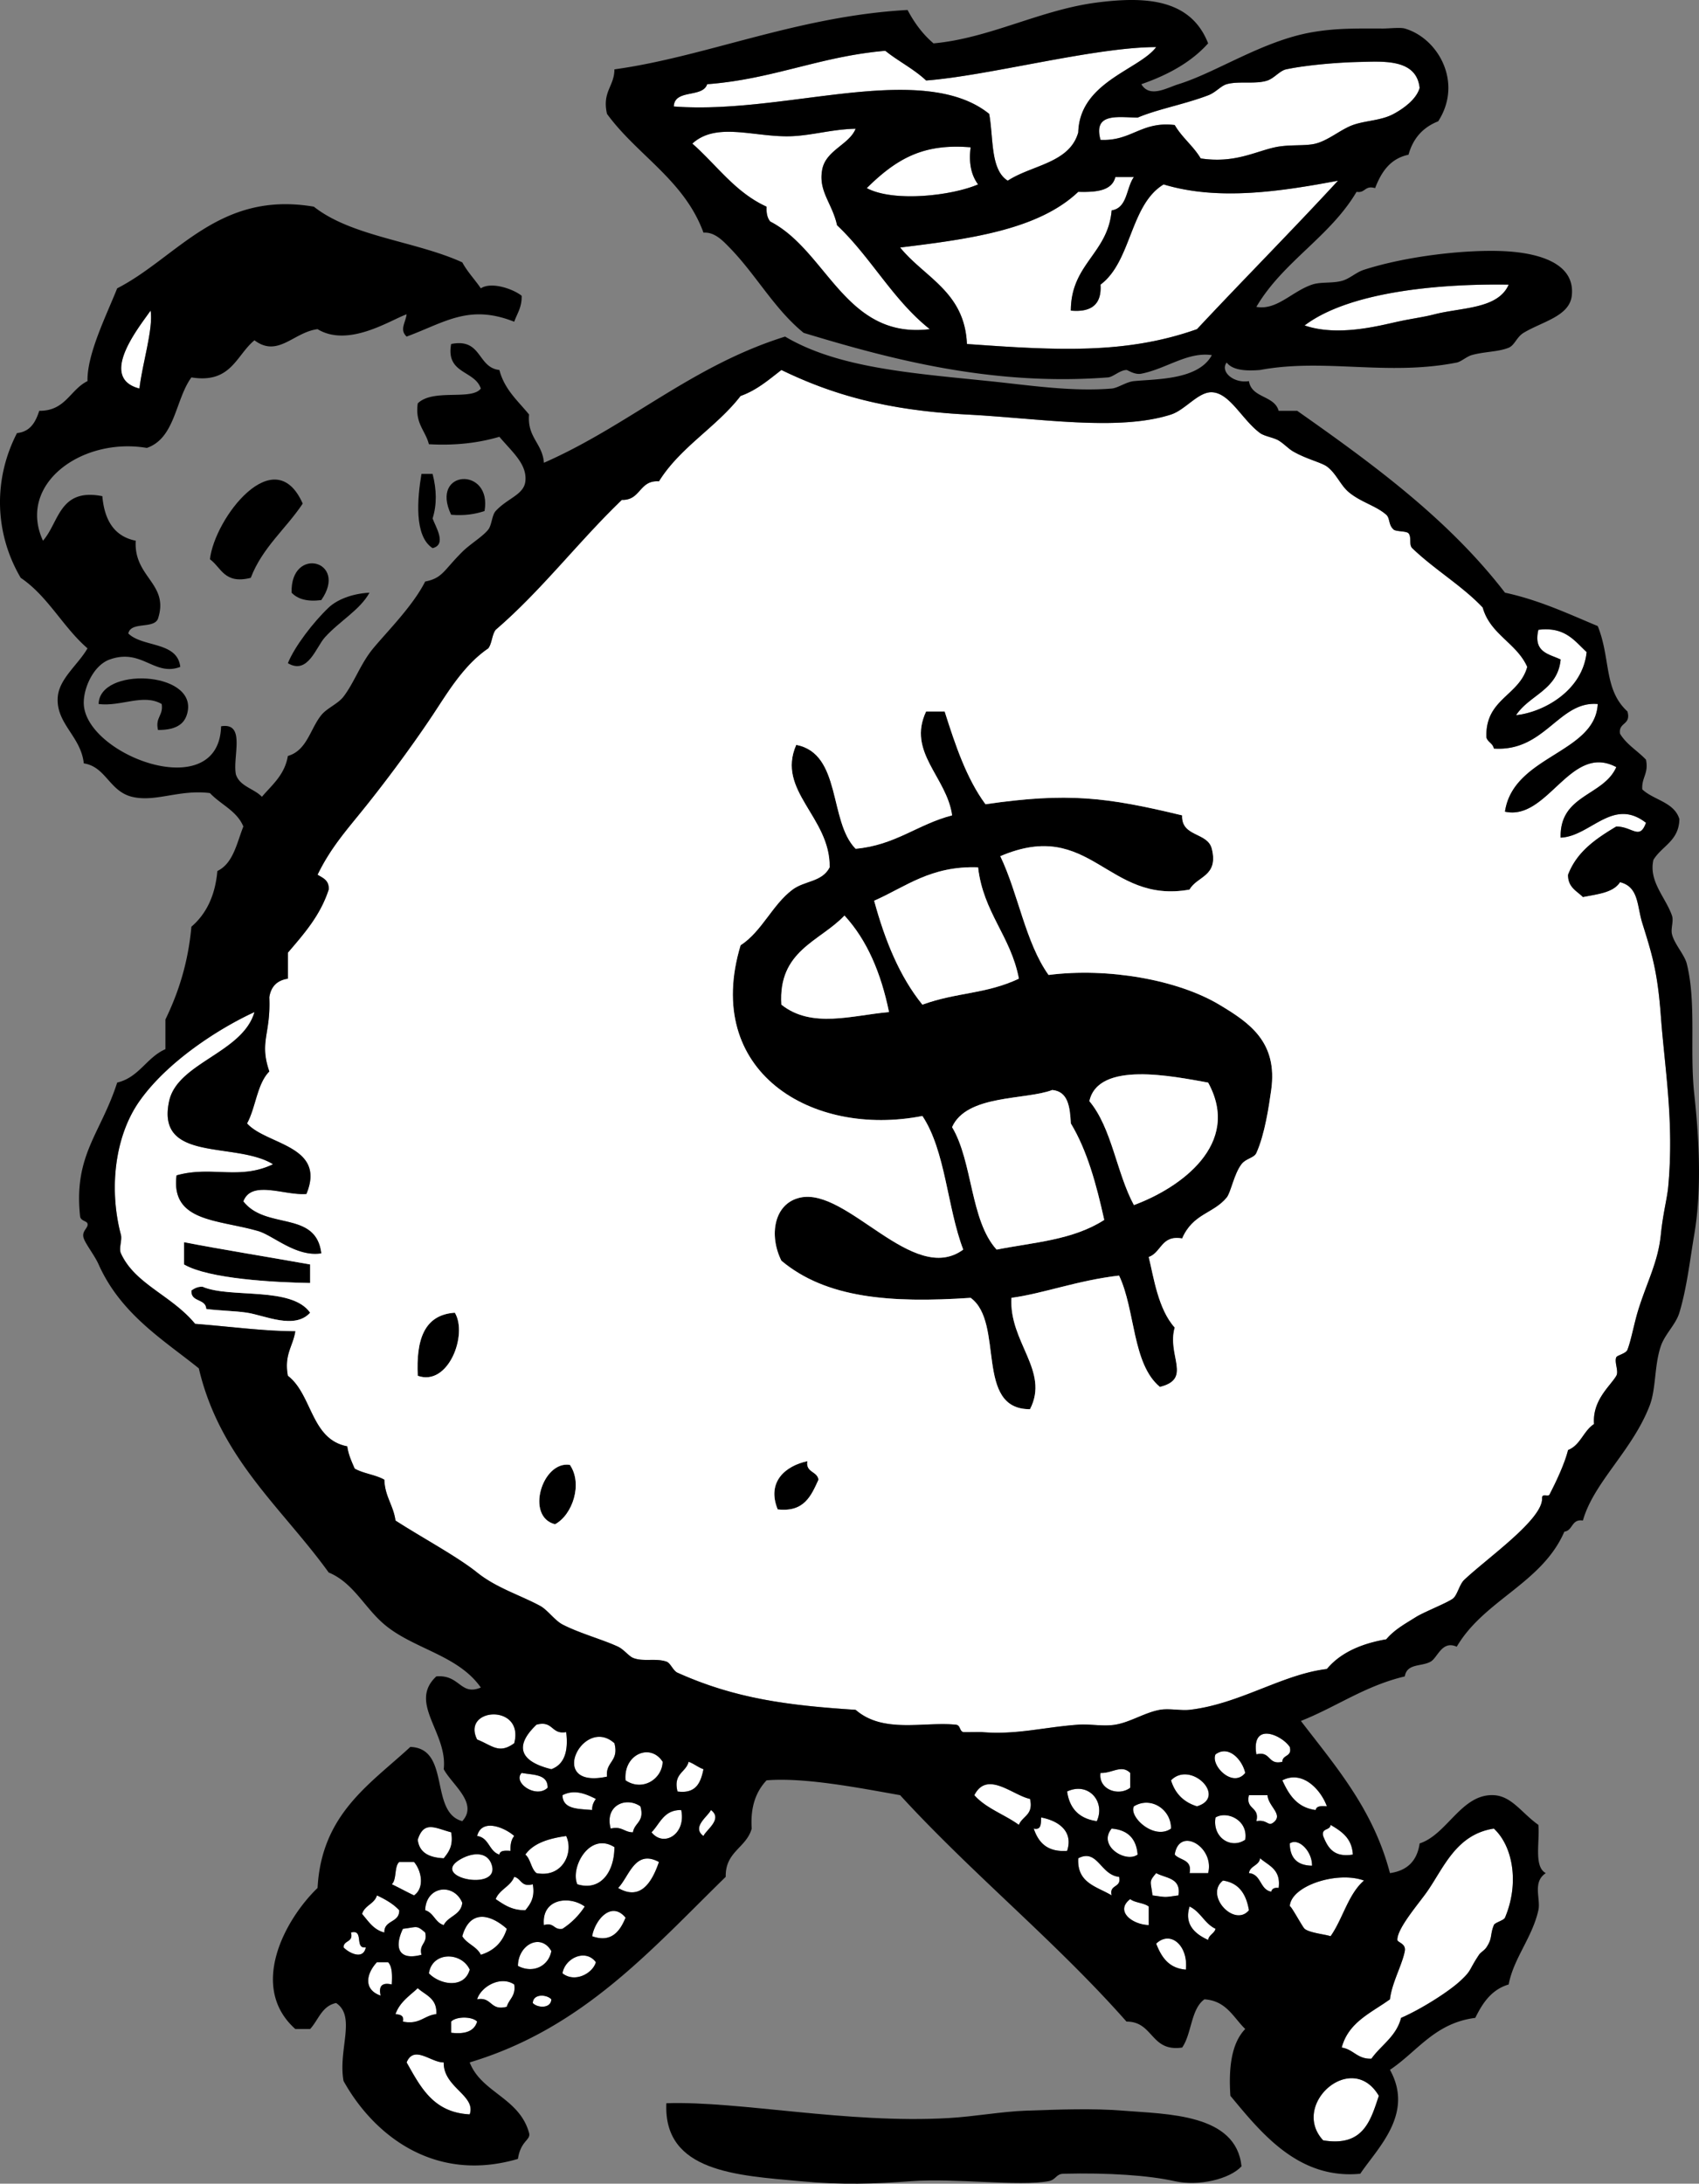 <svg xmlns="http://www.w3.org/2000/svg" overflow="visible" viewBox="0 0 457.867 588.365"><rect x="0" y="0" width="457.867" height="588.365" fill="#808080" stroke="none"/><g clip-rule="evenodd" fill-rule="evenodd"><path fill="#FFF" d="M382.58 23.688c-.868 3.069-4.324 5.555-7 7-3.426 1.851-7.495 1.744-11 3-3.211 1.151-6.479 4.082-10 5-2.839.74-7.125.154-11 1-5.51 1.203-10.901 4.37-20 3-1.977-3.356-5.048-5.619-7-9-9.07-1.07-11.603 4.397-20 4-2.019-7.352 4.572-6.095 10-6 5.484-2.322 12.396-3.501 19-6 2.1-.794 3.381-2.535 5-3 3.246-.933 7.826.094 11-1 1.844-.635 3.306-2.629 5-3 4.696-1.027 13.263-1.866 20-2 6.12-.122 15.16-.906 16 7zM230.58 34.688c-1.677 4.269-8.017 5.75-9 11-1.104 5.894 2.704 9.034 4 15 9.1 8.567 15.113 20.22 25 28-22.796 2.794-27.608-21.056-43-29-.777-.89-1.075-2.258-1-4-8.474-3.859-13.437-11.23-20-17 6.634-6.056 17.091-1.517 27-2 5.63-.274 10.78-1.875 17-2z"/><path fill="#FFF" d="M261.58 39.688c-.591 4.591.311 7.689 2 10-6.843 2.98-22.596 4.912-30 1 8.49-8.407 15.72-12.004 28-11zM305.58 47.688c-2.104 2.896-1.68 8.32-6 9-.994 11.673-10.97 14.363-11 27 5.51.51 8.357-1.643 8-7 8.402-6.264 7.883-21.451 17-27 14.876 4.526 32.017 1.816 47-1-12.476 13.525-25.433 26.567-38 40-19.181 6.801-37.835 5.728-62 4-.597-14.07-11.438-17.895-18-26 18.724-2.276 37.229-4.771 48-15 4.802.135 9.098-.235 10-4h5zM406.58 76.688c-2.885 6.628-12.751 6.125-20 8-3.116.806-6.222 1.164-10 2-5.207 1.152-16.167 4.042-25 1 12.16-9.198 36.68-11.282 55-11z"/><path d="M113.58 127.69h3c1.102 4.238 1.182 8.307 0 12 .756 2.177 3.932 7.038 0 8-5.02-3.22-4.11-13.41-3-20zM81.581 135.69c-4.529 6.804-10.863 11.804-14 20-7.134 1.8-7.909-2.757-11-5 1.217-11 17.398-32.17 25-15zM130.58 137.69c-2.492.841-5.357 1.309-9 1-5.85-12.24 11.11-13.05 9-1zM86.581 161.69c-3.817.484-6.383-.284-8-2-.351-12.71 15.434-8.67 8 2zM99.581 159.69c-2.582 4.674-7.998 7.593-12 12-2.433 2.679-4.599 10.215-10 7 1.817-4.546 6.996-11.213 11-15 2.086-1.97 6.017-3.74 11-4z"/><path fill="#FFF" d="M414.58 169.69c7.215-.881 9.704 2.962 13 6-1.019 10.397-11.643 16.245-19 17 3.548-5.452 11.246-6.754 12-15-3.16-1.5-7.44-1.89-6-8z"/><path d="M42.581 196.69c-.802-3.469 1.489-3.844 1-7-4.97-2.886-10.939.757-17 0 .16-10.01 26.119-8.944 24 2-.595 3.07-2.645 5.01-8 5zM254.58 191.69c2.888 9.112 5.905 18.095 11 25 22.128-3.212 32.576-1.929 53 3-.232 5.899 6.881 4.453 8 9 1.85 7.517-3.982 7.351-6 11-22.242 4.027-26.601-19.445-51-9 4.856 10.143 6.76 23.24 13 32 15.997-2.038 34.773 1.283 46 8 8.051 4.816 15.826 10.01 14 23-.596 4.237-1.705 11.951-4 17-.607 1.336-2.84 1.454-4 3-2.067 2.754-2.843 7.608-4 9-3.662 4.406-9.054 4.237-12 11-5.655-.989-5.549 3.784-9 5 1.322 5.423 2.53 14.061 7 19-2.168 7.587 4.822 13.831-4 16-7.483-6.184-6.592-20.742-11-30-11.185 1.289-20.331 4.819-29 6-.699 11.957 10.339 19.682 5 30-15.027.1-6.81-23.347-16-30-21.748 1.457-38.962.066-51-10-3.415-6.843-2.022-15.4 5-17 12.745-2.903 30.492 23.897 44 14-4.329-11.338-4.752-26.582-11-36-29.821 5.843-59.263-11.944-49-46 5.776-3.756 8.562-10.951 14-15 3.319-2.472 7.916-1.992 10-6 .21-13.578-14.452-20.564-9-33 12.283 2.383 8.72 20.613 16 28 10.712-.955 16.723-6.61 26-9-1.428-10.351-12.2-17.016-7-28h5zm-19 51c2.922 10.745 6.88 20.453 13 28 9.265-3.381 17.006-2.779 26-7-2.176-11.491-9.584-17.749-11-30-12.77-.44-19.44 5.23-28 9zm-8 4c-6.653 7.014-17.92 9.414-17 24 8.176 6.52 19.112 2.86 29 2-2.15-10.51-5.92-19.41-12-26zm66 50c6.078 7.255 7.316 19.351 12 28 12.412-4.569 29.124-16.369 20-33-9.47-1.69-29.59-5.91-32 5zm-37 7c5.609 9.391 4.86 25.14 12 33 10.073-1.985 20.475-2.53 29-8-2.111-9.556-4.606-18.727-9-26-.236-4.43-.722-8.611-5-9-7.18 2.75-23.07 1.16-27 10z"/><path fill="#FFF" d="M263.58 233.69c1.416 12.251 8.824 18.509 11 30-8.994 4.221-16.735 3.619-26 7-6.12-7.547-10.078-17.255-13-28 8.56-3.77 15.23-9.44 28-9zM239.58 272.69c-9.888.86-20.824 4.52-29-2-.92-14.586 10.347-16.986 17-24 6.08 6.59 9.85 15.49 12 26zM325.58 291.69c9.124 16.631-7.588 28.431-20 33-4.684-8.649-5.922-20.745-12-28 2.41-10.91 22.53-6.69 32-5zM283.58 293.69c4.278.389 4.764 4.57 5 9 4.394 7.273 6.889 16.444 9 26-8.525 5.47-18.927 6.015-29 8-7.14-7.86-6.391-23.609-12-33 3.93-8.84 19.82-7.25 27-10z"/><path d="M49.581 334.69c10.315 2 21.602 3.791 34 6v5c-9.686-.157-27.382-1.12-34-5v-6zM83.581 353.69c-4.176 4.639-12.241.728-17 0-3.244-.496-7.254-.514-11-1-.12-2.88-4.265-1.735-4-5 .804-.529 1.624-1.043 3-1 7.406 3.21 24.004-.18 29 7zM122.58 353.69c3.547 5.909-1.77 19.959-10 17-.45-9.45 1.56-16.44 10-17zM217.58 393.69c-.473 3.14 2.691 2.642 3 5-1.992 4.342-3.847 8.819-11 8-3-7.37 2-11.71 8-13zM153.58 394.69c3.514 5.079.737 13.466-4 16-8.08-2.02-3.44-17.18 4-16z"/><path fill="#FFF" d="M138.58 469.69c-4.155 3.043-5.987.555-10-1-4.32-8.63 12.81-9.74 10 1zM144.58 464.69c4.557-1.224 3.923 2.743 8 2 .664 5.33-.582 8.751-4 10-8.6-2.11-9.97-6.31-4-12zM347.58 470.69c.729 2.729-1.987 2.013-2 4-3.988.988-3.012-2.988-7-2-1.44-8.92 6.86-5.23 9-2z"/><path fill="#FFF" d="M165.58 469.69c1.292 4.958-2.42 4.913-2 9-16.53 3.55-6.44-16.6 2-9zM178.58 474.69c-.112 4.592-5.377 8.11-10 5-.64-7.05 6.74-10.14 10-5zM335.58 477.69c-3.362 4.215-9.42-2.042-8-5 3.62-2.64 7.26 1.61 8 5zM185.58 474.69c1.479.521 2.521 1.479 4 2-.738 3.595-1.983 6.684-7 6-1.21-4.88 2.26-5.08 3-8zM304.58 477.69v4c-3.121 2.392-8.632.489-8-4 3.09.16 5.65-2.36 8 0zM140.58 477.69c3.078.589 7.078.256 7 4-3.11 3-9.49-1.4-7-4zM322.58 486.69c-3.57-1.096-5.904-3.43-7-7 5.31-5.44 15.25 4.5 7 7zM357.58 486.69c-1.419-.086-2.832-.165-3 1-5.03-.636-7.226-4.107-9-8 5.53-2.86 10.44 2.64 12 7zM277.58 484.69c1.019 4.353-2.068 4.598-3 7-3.86-2.807-8.885-4.448-12-8 3.44-6.78 10.4.08 15 1zM295.58 490.69c-4.674-.66-7.34-3.326-8-8 5.78-2.69 10.4 2.77 8 8zM160.58 484.69c-.529.804-1.043 1.623-1 3-3.657-.343-7.896-.104-8-4 3.25-1.65 6.19-.39 9 1zM336.58 483.69h5c.211 2.913 3.923 4.959 2 7-1.907 1.877-1.81-.594-5 0 .99-3.99-2.99-3.01-2-7zM172.58 486.69c1.207 4.206-1.615 4.385-2 7-2.356.022-2.944-1.723-6-1-1.72-6.14 4.02-8.74 8-6zM315.58 492.69c-4.55 3.228-11.47-3.207-10-6 4.62-2.82 10.09.91 10 6zM183.58 487.69c1.374 6.431-4.668 10.159-8 6 2.32-2.35 3.28-6.06 8-6zM191.58 487.69c3.3 2.406-1.273 5.314-2 7-3.3-2.41 1.27-5.32 2-7zM335.58 495.69c-3.891 2.65-8.929-.657-8-6 3.11-1.87 8.86.73 8 6zM280.58 489.69c5.078.978 8.646 3.978 7 9-5.382.382-7.73-2.27-9-6 2.14.47 1.9-1.43 2-3zM121.58 493.69c.649 3.649-.674 5.326-2 7-3.812-.188-6.58-1.42-7-5 1.65-5.24 4.69-3.14 9-2zM138.58 494.69c-.777.89-1.075 2.258-1 4-1.419-.086-2.832-.165-3 1-2.824-.843-2.755-4.578-6-5 1.27-4.96 7.6-2.19 10 0zM358.58 491.69c2.933 1.734 5.764 3.569 6 8-5.187.854-6.765-1.902-8-5-.55-2.22 1.91-1.43 2-3zM299.58 492.69c4.317.349 6.651 2.683 7 7-3.17 2.37-10.85-2.35-7-7zM369.58 554.69c-3.815.148-4.815-2.518-8-3 1.809-6.858 7.973-9.36 13-13 .502-4.426 3.291-9.256 4-13 .385-2.029-1.979-2.317-2-3-.099-3.081 5.696-9.708 8-13 4.492-6.42 7.819-15.444 18-17 5.099 4.678 6.936 14.702 3 24-.319.755-2.722 1.299-3 2-1.101 2.773-.303 3.454-2 6-.547.82-1.559 1.337-2 2-2.876 4.319-1.884 4.103-5 7-3.168 2.945-10.534 7.623-16 10-1.3 5.03-5.36 7.3-8 11zM152.58 494.69c2.122 4.502-1.032 11.358-8 10-1.483-1.184-1.556-3.777-3-5 2.22-3.11 6.33-4.34 11-5zM325.58 504.69h-5c.757-3.757-2.617-3.383-4-5 1.18-7.71 10.83-2.05 9 5zM353.58 502.69c-3.95-.05-5.95-2.05-6-6 2.35-1.62 6.06 2.09 6 6zM165.58 497.69c-.04 6.985-3.954 11.904-10 10-1.98-4.45 3.28-14.26 10-10zM124.58 500.69c3.237-1.67 6.999-1.677 8 2 1.95 7.16-17.73 3.02-8-2zM301.58 505.69c.745 3.078-2.745 1.922-2 5-3.944-2.389-9.395-3.272-9-10 5.21-2.71 5.98 4.52 11 5zM177.58 501.69c-1.951 5.684-5.072 10.47-11 7 2.98-3.05 4.51-10.52 11-7zM339.58 500.69c2.33 2.004 5.674 2.992 5 8-1.163-.163-1.779.221-2 1-3.1-.566-2.63-4.704-6-5 .3-2.04 2.71-1.96 3-4zM107.58 501.69h4c2.017 2.369 2.899 6.959 0 9-2.043-.957-3.957-2.043-6-3 1.39-1.28.61-4.72 2-6zM311.58 504.69c2.59 1.41 6.767 1.233 6 6-3.988.549-3.012.549-7 0-.43-3.87-1.09-3.56 1-6zM138.58 505.69c1.907.426 1.81 2.857 5 2 .649 3.649-.674 5.326-2 7-3.705.039-5.797-1.536-8-3 1.04-2.63 3.97-3.37 5-6zM367.58 506.69c-4.281 3.719-5.691 10.309-9 15-1.408-.501-5.648-.889-7-2-.567-.466-3.97-6.835-4-6 .21-5.61 12.87-9.64 20-7zM329.58 506.69c4.365.635 6.273 3.727 7 8-3.91 4.72-12.04-4.02-7-8zM124.58 512.69c-.34 3.326-3.788 3.545-5 6-2.323-.677-2.677-3.323-5-4 .22-6.58 7.74-7.45 10-2zM101.58 510.69c2.263 1.07 4.397 2.27 6 4 .114 3.448-4.114 2.552-4 6-2.932-.734-4.3-3.033-6-5 .678-2.33 3.32-2.68 4-5zM157.58 513.69a20.308 20.308 0 01-6 6c-2.409.409-2.174-1.826-5-1-.7-7.15 6.87-8.02 11-5zM304.58 511.69c1.313 1.02 3.687.98 5 2v5c-4.56-.15-9.16-3.82-5-7zM320.58 513.69c2.951 1.382 4.049 4.618 7 6-.354 1.313-1.761 1.573-2 3-3.89-1.75-6.43-4.45-5-9zM168.58 516.69c-1.62 4.018-4.113 6.769-9 5 .73-4.33 5.17-9.66 9-5zM136.58 519.69c-1.096 3.57-3.429 5.904-7 7-1.077-2.257-3.753-2.913-5-5 2.05-7.2 7.48-6.03 12-2zM114.58 520.69c.725 3.059-1.725 2.941-1 6-6.159 1.646-7.413-1.922-5-7 3.87-.43 3.56-1.1 6 1zM94.581 520.69c3.629-.962.84 4.493 4 4-.707 3.595-4.693 1.406-6 0 .013-1.99 2.729-1.27 2-4zM319.58 530.69c-4.643-.357-6.594-3.406-8-7 3.85-3.68 8.69.52 8 7zM148.58 525.69c-.73 4.037-4.916 6.161-9 4 .04-5.73 6.16-8.95 9-4zM126.58 530.69c-1.431 5.183-7.945 4.152-11 1 .92-5.97 8.82-5.79 11-1zM160.58 528.69c-.844 3.014-5.638 5.632-9 3 .65-4.07 6.22-6.75 9-3zM101.58 528.69h3c1.151 1.182 1.132 3.535 1 6-2.599-.599-3.599.401-3 3-4.643-1.59-3.957-5.82-1-9zM138.58 534.69c.479 3.146-1.424 3.909-2 6-4.557 1.223-3.923-2.743-8-2 1.02-3.39 6.29-6.47 10-4zM112.58 535.69c2.097 1.902 5.275 2.725 5 7-3.332.335-4.436 2.897-9 2 .368-1.701-.78-1.887-2-2 1.11-3.22 3.76-4.91 6-7zM148.58 538.69c-.102 2.545-3.727 2.362-5 1 .1-2.55 3.73-2.36 5-1zM128.58 544.69c-.758 2.575-3.192 3.475-7 3v-3c1.34-1.43 5.67-1.43 7 0zM126.58 569.69c-9.844-.49-13.259-7.408-17-14 1.992-4.812 6.638.089 10 0-.16 6.71 8.79 8.92 7 14zM371.58 564.69c-2.236 6.764-4.21 13.79-15 12-8.92-9.61 7.7-24.41 15-12z"/><path d="M334.58 583.69c-3.196 3.463-11.544 5.438-18 4-7.087-1.578-17.839-2.304-30-2-2.035.051-1.958 1.622-4 2-7.837 1.451-25.316-.861-37 0-9.844.726-18.573 1.064-30 0-16.784-1.563-36.863-2.413-36-21 19.626-.654 48.677 5.562 76 4 7.121-.407 14.314-1.77 21-2 9.183-.316 17.805-.653 26 0 12.01.96 30.55.81 32 15z"/><path fill="#FFF" d="M311.58 12.688c-4.55 6.124-20.634 9.362-21 23-2.359 8.308-12.565 8.768-19 13-4.727-2.94-3.817-11.516-5-18-8.409-6.805-21.354-7.068-34-6-15.781 1.333-34.57 5.282-51 4 .21-4.79 7.782-2.218 9-6 17.679-1.321 30.478-7.522 48-9 3.512 2.822 7.745 4.921 11 8 16.73-1.252 45.38-9.001 62-9zM40.581 83.688c.782 4.802-2.251 14.401-3 21-11.326-2.92.076-16.76 3-21.002zM399.58 163.69c2.037 7.296 9.133 9.534 12 16-2.159 7.84-11.398 8.602-11 19 .354 1.313 1.761 1.573 2 3 13.788.938 17.503-12.913 28-12-.699 13.354-22.778 13.849-25 29 11.578 2.568 17.62-18.62 30-12-3.468 7.865-15.309 7.358-15 19 8.047-.324 14.03-10.987 23-4-1.726 4.792-3.598 1.034-8 1-5.416 3.251-10.609 6.724-13 13-.049 3.382 2.328 4.338 4 6 3.891-.776 8.187-1.146 10-4 5.098 1.259 4.555 6.37 6 11 2.585 8.283 4.111 12.954 5 25 1.054 14.293 3.608 28.437 2 46-.305 3.326-1.4 7.062-2 13-.736 7.284-3.65 12.557-6 20-1.226 3.883-1.935 8.252-3 11-.396 1.022-2.757 1.456-3 2-.598 1.335.728 3.744 0 5-1.605 2.77-6.489 6.525-6 13-2.846 1.821-3.647 5.686-7 7-.885 3.587-3.139 8.408-5 12-.362.7-2.057-.483-2 1 .22 5.697-14.819 16.135-21 22-1.294 1.228-1.821 4.069-3 5-1.456 1.149-7.854 3.649-10 5-3.028 1.906-5.745 3.354-8 6-6.815 1.185-12.359 3.641-16 8-12.071 1.435-23.475 9.438-37 11-2.297.266-5.562-.438-8 0-4.112.737-7.931 3.326-12 4-3.289.545-6.722-.234-10 0-9.331.666-16.706 2.799-26 2-.416-.036-4.837.052-5 0-1.073-.343-.692-1.873-2-2-8.835-.855-19.546 2.463-27-4-18.191-1.185-32.437-2.998-48-10-1.21-.544-1.871-2.629-3-3-3.053-1.004-6.227.135-9-1-1.099-.45-2.486-2.283-4-3-3.979-1.885-10.479-3.638-15-6-2.092-1.094-4.028-3.933-6-5-5.322-2.881-11.821-4.84-17-9-5.416-4.351-15.157-9.56-22-14-.553-4.113-2.866-6.468-3-11-2.322-1.345-5.678-1.655-8-3-.798-1.868-1.671-3.662-2-6-9.823-1.844-9.395-13.938-16-19-1.068-5.735 1.392-7.941 2-12-8.491-.021-16.928-1.207-27-2-6.368-7.722-16.204-10.649-20-19-.617-1.358.385-3.545 0-5-3.258-12.323-1.673-26.533 5-36 7.973-11.311 22.605-20.181 31-24-3.191 11.043-20.762 13.627-23 24-3.603 16.697 17.952 10.778 28 17-9.106 4.366-16.594.336-26 3-1.604 12.606 11.195 11.861 22 15 4.072 1.183 10.234 7.063 17 6-1.428-11.653-14.926-6.188-21-14 2.205-5.903 11.228-1.478 17-2 5.421-13.098-10.809-13.184-16-19 2.365-4.302 2.672-10.661 6-14-2.757-8.059.434-10.031 0-20 .441-2.892 2.108-4.559 5-5v-7c4.295-5.038 8.71-9.956 11-17 .169-2.503-1.536-3.13-3-4 3.033-6.264 6.6-10.622 11-16 6.265-7.657 13.912-17.853 20-27 3.926-5.899 8.301-13.441 15-18 1.02-1.314.98-3.686 2-5 12.372-10.628 22.267-23.733 34-35 5.167.167 4.62-5.38 10-5 5.751-9.249 15.46-14.54 22-23 4.426-1.574 7.605-4.395 11-7 13.56 6.567 28.187 10.869 50 12 19.431 1.008 40.748 4.591 55 0 3.85-1.24 7.33-6.127 11-6 4.879.17 8.133 7.416 13 11 1.161.855 3.729 1.214 5 2 1.618 1 2.564 2.179 4 3 3.496 2.001 7.498 2.912 9 4 2.538 1.839 3.658 5.095 6 7 3.31 2.693 7.237 3.567 10 6 1.071.943.53 2.716 2 4 .663.58 3.422.347 4 1 .9 1.017.048 3.082 1 4 6.02 5.8 13.45 10.12 19 16zm-150 28c-5.2 10.984 5.572 17.649 7 28-9.277 2.39-15.288 8.045-26 9-7.28-7.387-3.717-25.617-16-28-5.452 12.436 9.21 19.422 9 33-2.084 4.008-6.681 3.528-10 6-5.438 4.049-8.224 11.244-14 15-10.263 34.056 19.179 51.843 49 46 6.248 9.418 6.671 24.662 11 36-13.508 9.897-31.255-16.903-44-14-7.022 1.6-8.415 10.157-5 17 12.038 10.066 29.252 11.457 51 10 9.19 6.653.973 30.1 16 30 5.339-10.318-5.699-18.043-5-30 8.669-1.181 17.815-4.711 29-6 4.408 9.258 3.517 23.816 11 30 8.822-2.169 1.832-8.413 4-16-4.47-4.939-5.678-13.577-7-19 3.451-1.216 3.345-5.989 9-5 2.946-6.763 8.338-6.594 12-11 1.157-1.392 1.933-6.246 4-9 1.16-1.546 3.393-1.664 4-3 2.295-5.049 3.404-12.763 4-17 1.826-12.99-5.949-18.184-14-23-11.227-6.717-30.003-10.038-46-8-6.24-8.76-8.144-21.857-13-32 24.399-10.445 28.758 13.027 51 9 2.018-3.649 7.85-3.483 6-11-1.119-4.547-8.232-3.101-8-9-20.424-4.929-30.872-6.212-53-3-5.095-6.905-8.112-15.888-11-25h-5zm-200 149c6.618 3.88 24.314 4.843 34 5v-5c-12.398-2.209-23.685-4-34-6v6zm5 6c-1.376-.043-2.196.471-3 1-.265 3.265 3.88 2.12 4 5 3.746.486 7.756.504 11 1 4.759.728 12.824 4.639 17 0-4.996-7.18-21.594-3.79-29-7zm57.999 24c8.23 2.959 13.547-11.091 10-17-8.44.56-10.45 7.55-10 17zm97 36c7.153.819 9.008-3.658 11-8-.309-2.358-3.473-1.86-3-5-6 1.29-11 5.63-8 13zm-60 4c4.737-2.534 7.514-10.921 4-16-7.44-1.18-12.08 13.98-4 16z"/><path d="M325.58 11.688c-4.574 5.092-10.824 8.509-18 11 2.271 3.797 6.859.974 10 0 10.258-3.18 22.734-11.702 36-14 6.067-1.051 11.081-1.037 19-1 1.721.008 4.771-.358 6 0 9.046 2.633 15.726 14.593 9 25-4.072 1.594-6.77 4.564-8 9-4.952 1.048-7.328 4.672-9 9-2.826-.826-2.591 1.409-5 1-7.181 12.152-19.852 18.815-27 31 5.536.974 9.519-4.133 15-6 2.341-.797 5.331-.298 8-1 2.175-.572 3.797-2.291 6-3 11.653-3.753 27.807-5.532 38-5 8.187.427 19.036 2.838 18 12-.629 5.559-8.071 6.998-13 10-1.855 1.13-2.4 3.347-4 4-2.847 1.161-6.568 1.018-10 2-1.287.368-2.846 1.772-4 2-18.737 3.696-35.7-1.229-53 2-3.986.319-7.389.055-9-2-1.83 2.33 1.73 5.674 6 5 .708 4.625 6.862 3.805 8 8h5c20.553 14.447 40.773 29.226 56 49 9.314 2.019 16.998 5.669 25 9 3.549 8.829 1.548 17.075 8 23 1.069 3.736-2.483 2.85-2 6 1.748 2.918 4.738 4.595 7 7 .769 3.769-1.22 4.78-1 8 3.09 2.91 8.597 3.403 10 8-.1 5.9-4.745 7.255-7 11-1.315 5.8 3.278 10.065 5 15 .517 1.481-.366 3.468 0 5 .644 2.69 3.386 5.532 4 8 2.614 10.508.736 23.212 2 35 1.051 9.81 2.272 24.667 0 38-1.146 6.729-1.986 14.322-4 21-.953 3.162-3.904 5.775-5 9-1.783 5.247-1.267 11.485-3 16-4.67 12.165-15.104 20.707-18 31-3.14-.473-2.642 2.691-5 3-6.055 13.945-21.62 18.38-29 31-3.979-1.79-5.131 2.909-7 4-2.424 1.415-6.426.403-7 4-10.775 2.558-18.446 8.22-28 12 9.4 12.266 19.512 23.822 24 41 4.674-.66 7.34-3.326 8-8 7.446-2.409 11.29-13.45 20-13 4.839.25 7.54 4.855 12 8 .42 4.58-1.288 11.288 2 13-3.7 2.451-1.314 6.953-2 10-1.666 7.412-6.719 13.021-8 20-4.625 1.375-7.027 4.973-9 9-10.936 1.398-15.602 9.064-23 14 6.604 11.861-3.355 21.09-8 28-16.671 1.59-26.694-11.005-35-21-.535-7.868.39-14.277 4-18-3.217-3.116-5.065-7.602-11-8-3.678 2.656-3.396 9.271-6 13-8.561 1.227-7.657-7.009-15-7-19.072-21.594-41.562-39.772-61-61-10.822-1.912-25.722-4.853-36-4-2.734 2.932-4.4 6.934-4 13-1.45 5.217-7.163 6.171-7 13-20.085 19.582-38.474 40.859-69 50 3.133 8.149 13.369 9.496 16 19 .541 1.955-2.253 2.021-3 7-22.693 6.673-39.043-6.662-47-21-1.517-8.371 3.467-17.372-2-21-3.866.801-4.755 4.578-7 7h-4c-12.559-11.226-2.967-29.345 6-38 1.076-19.925 14.088-27.912 25-38 10.947.386 5.062 17.604 14 20 4.41-4.833-2.769-9.812-5-14 1.12-9.854-9.658-17.869-2-25 6.405-.565 6.441 5.324 12 3-6.175-8.802-18.104-10.339-26-17-5.375-4.534-8.332-11.231-15-14-12.572-17.428-29.292-30.708-35-55-9.287-7.507-20.992-14.52-27-28-1.079-2.42-3.407-5.335-4-7-.729-2.044 1.327-2.794 1-4-.208-.766-1.86-.679-2-2-1.754-16.513 5.575-22.207 10-36 5.926-1.407 7.899-6.767 13-9v-8c3.484-7.183 6.12-15.214 7-25 3.947-3.386 6.402-8.264 7-15 4.272-2.062 5.212-7.454 7-12-1.758-4.242-6.102-5.898-9-9-8.338-1.031-14.642 2.536-21 1-6.11-1.476-7.061-8.131-13-9-.759-7.341-7.646-10.769-7-18 .437-4.891 5.553-8.7 8-13-6.619-5.715-10.638-14.029-18-19-7.113-12.107-7.406-26.601-1-39 3.624-.376 5.016-2.984 6-6 7.074.074 8.297-5.703 13-8-.146-7.277 5.025-17.544 8-25 16.2-8.312 27.385-26.371 53-22 10.246 8.088 27.404 9.262 40 15 1.408 2.592 3.383 4.617 5 7 2.847-1.869 8.71.159 11 2 .101 3.101-1.223 4.777-2 7-12.188-4.834-18.652.176-29 4-1.958-1.869-.309-3.663 0-6-4.276 1.492-15.638 9.063-24 4-6.461.81-10.667 7.768-17 3-4.954 4.046-6.266 11.734-17 10-4.35 5.983-4.326 16.341-12 19-17.507-2.958-35.015 9.731-28 25 4.381-4.953 4.366-14.3 16-12 .562 6.438 3.172 10.828 9 12-.599 9.918 9.085 11.498 6 21-1.121 2.879-7.319.681-8 4 3.884 3.783 13.236 2.097 14 9-7.023 2.647-10.309-5.084-19-2-4.464 1.584-7.171 7.88-7 12 .577 13.876 36.438 27.28 37 6 6.794-1.127 3.027 8.306 4 13 1.088 3.246 4.893 3.774 7 6 2.754-3.246 6.13-5.87 7-11 5.178-1.51 5.974-7.246 9-11 1.551-1.924 4.491-3.023 6-5 2.913-3.817 4.598-8.901 8-13 3.792-4.568 10.676-11.419 14-18 4.714-.933 4.899-2.924 10-8 2.134-2.124 5.528-4.117 7-6 .967-1.237.979-3.889 2-5 3.187-3.467 7.604-4.378 8-8 .504-4.616-3.476-7.821-7-12-5.413 1.587-11.579 2.421-19 2-.939-3.728-3.777-5.556-3-11 4.11-4.062 14.508-.694 17-4-1.672-4.995-9.478-3.855-8-12 8.335-1.669 6.995 6.339 13 7 1.378 5.289 5.01 8.324 8 12-.539 6.206 3.611 7.722 4 13 22.929-10.071 39.852-26.148 65-34 14.203 8.433 33.994 9.842 55 12 10.621 1.091 22.209 2.898 33 2 1.707-.142 3.918-1.795 6-2 6.086-.598 17.369-.287 21-7-6.51-.964-12.228 3.662-19 5-1.826.361-3.673-1.012-4-1-1.845.067-3.584 1.891-5 2-31.834 2.454-59.764-5.277-82-12-7.926-6.436-12.879-15.75-20-23-1.694-1.725-3.961-4.237-7-4-5.169-14.164-17.836-20.831-26-32-1.36-6.027 1.976-7.358 2-12 24.603-3.38 49.4-14.37 79-16 1.846 3.487 4.109 6.558 7 9 15.129-1.379 28.771-9.043 44-11 12.62-1.623 25.23-1.254 30 10.998zm-76 10c-3.255-3.079-7.488-5.178-11-8-17.522 1.478-30.321 7.679-48 9-1.218 3.782-8.79 1.21-9 6 16.43 1.282 35.219-2.667 51-4 12.646-1.068 25.591-.805 34 6 1.183 6.484.273 15.06 5 18 6.435-4.232 16.641-4.692 19-13 .366-13.638 16.45-16.876 21-23-16.62-.001-45.27 7.748-62 9zm117-5c-6.737.134-15.304.973-20 2-1.694.371-3.156 2.365-5 3-3.174 1.094-7.754.067-11 1-1.619.465-2.9 2.206-5 3-6.604 2.499-13.516 3.678-19 6-5.428-.095-12.019-1.352-10 6 8.397.397 10.93-5.07 20-4 1.952 3.381 5.023 5.644 7 9 9.099 1.37 14.49-1.797 20-3 3.875-.846 8.161-.26 11-1 3.521-.918 6.789-3.849 10-5 3.505-1.256 7.574-1.149 11-3 2.676-1.445 6.132-3.931 7-7-.84-7.906-9.88-7.122-16-7zm-153 20c-9.909.483-20.366-4.056-27 2 6.563 5.77 11.526 13.141 20 17-.075 1.742.223 3.11 1 4 15.392 7.944 20.204 31.794 43 29-9.887-7.78-15.9-19.433-25-28-1.296-5.966-5.104-9.106-4-15 .983-5.25 7.323-6.731 9-11-6.22.125-11.37 1.726-17 2zm20 14c7.404 3.912 23.157 1.98 30-1-1.689-2.311-2.591-5.409-2-10-12.28-1.004-19.51 2.593-28 11zm67-3c-.902 3.765-5.198 4.135-10 4-10.771 10.229-29.276 12.724-48 15 6.562 8.105 17.403 11.93 18 26 24.165 1.728 42.819 2.801 62-4 12.567-13.433 25.524-26.475 38-40-14.983 2.816-32.124 5.526-47 1-9.117 5.549-8.598 20.736-17 27 .357 5.357-2.49 7.51-8 7 .03-12.637 10.006-15.327 11-27 4.32-.68 3.896-6.104 6-9h-5zm51 40c8.833 3.042 19.793.152 25-1 3.778-.836 6.884-1.194 10-2 7.249-1.875 17.115-1.372 20-8-18.32-.282-42.84 1.802-55 11zm-314 17.002c.749-6.599 3.782-16.198 3-21-2.924 4.24-14.326 18.08-3 21zm343 43c-.952-.918-.1-2.983-1-4-.578-.653-3.337-.42-4-1-1.47-1.284-.929-3.057-2-4-2.763-2.433-6.69-3.307-10-6-2.342-1.905-3.462-5.161-6-7-1.502-1.088-5.504-1.999-9-4-1.436-.821-2.382-2-4-3-1.271-.786-3.839-1.145-5-2-4.867-3.584-8.121-10.83-13-11-3.67-.127-7.15 4.76-11 6-14.252 4.591-35.569 1.008-55 0-21.813-1.131-36.44-5.433-50-12-3.395 2.605-6.574 5.426-11 7-6.54 8.46-16.249 13.751-22 23-5.38-.38-4.833 5.167-10 5-11.733 11.267-21.628 24.372-34 35-1.02 1.314-.98 3.686-2 5-6.699 4.559-11.074 12.101-15 18-6.088 9.147-13.735 19.343-20 27-4.4 5.378-7.967 9.736-11 16 1.464.87 3.169 1.497 3 4-2.29 7.044-6.705 11.962-11 17v7c-2.892.441-4.559 2.108-5 5 .434 9.969-2.757 11.941 0 20-3.328 3.339-3.635 9.698-6 14 5.191 5.816 21.421 5.902 16 19-5.772.522-14.795-3.903-17 2 6.074 7.812 19.572 2.347 21 14-6.766 1.063-12.928-4.817-17-6-10.805-3.139-23.604-2.394-22-15 9.406-2.664 16.894 1.366 26-3-10.048-6.222-31.603-.303-28-17 2.238-10.373 19.809-12.957 23-24-8.395 3.819-23.027 12.689-31 24-6.673 9.467-8.258 23.677-5 36 .385 1.455-.617 3.642 0 5 3.796 8.351 13.632 11.278 20 19 10.072.793 18.509 1.979 27 2-.608 4.059-3.068 6.265-2 12 6.605 5.062 6.177 17.156 16 19 .329 2.338 1.202 4.132 2 6 2.322 1.345 5.678 1.655 8 3 .134 4.532 2.447 6.887 3 11 6.843 4.44 16.584 9.649 22 14 5.179 4.16 11.678 6.119 17 9 1.972 1.067 3.908 3.906 6 5 4.521 2.362 11.021 4.115 15 6 1.514.717 2.901 2.55 4 3 2.773 1.135 5.947-.004 9 1 1.129.371 1.79 2.456 3 3 15.563 7.002 29.809 8.815 48 10 7.454 6.463 18.165 3.145 27 4 1.308.127.927 1.657 2 2 .163.052 4.584-.036 5 0 9.294.799 16.669-1.334 26-2 3.278-.234 6.711.545 10 0 4.069-.674 7.888-3.263 12-4 2.438-.438 5.703.266 8 0 13.525-1.562 24.929-9.565 37-11 3.641-4.359 9.185-6.815 16-8 2.255-2.646 4.972-4.094 8-6 2.146-1.351 8.544-3.851 10-5 1.179-.931 1.706-3.772 3-5 6.181-5.865 21.22-16.303 21-22-.057-1.483 1.638-.3 2-1 1.861-3.592 4.115-8.413 5-12 3.353-1.314 4.154-5.179 7-7-.489-6.475 4.395-10.23 6-13 .728-1.256-.598-3.665 0-5 .243-.544 2.604-.978 3-2 1.065-2.748 1.774-7.117 3-11 2.35-7.443 5.264-12.716 6-20 .6-5.938 1.695-9.674 2-13 1.608-17.563-.946-31.707-2-46-.889-12.046-2.415-16.717-5-25-1.445-4.63-.902-9.741-6-11-1.813 2.854-6.109 3.224-10 4-1.672-1.662-4.049-2.618-4-6 2.391-6.276 7.584-9.749 13-13 4.402.034 6.274 3.792 8-1-8.97-6.987-14.953 3.676-23 4-.309-11.642 11.532-11.135 15-19-12.38-6.62-18.422 14.568-30 12 2.222-15.151 24.301-15.646 25-29-10.497-.913-14.212 12.938-28 12-.239-1.427-1.646-1.687-2-3-.398-10.398 8.841-11.16 11-19-2.867-6.466-9.963-8.704-12-16-5.55-5.88-12.98-10.2-19-16zm40 30c-.754 8.246-8.452 9.548-12 15 7.357-.755 17.981-6.603 19-17-3.296-3.038-5.785-6.881-13-6-1.44 6.11 2.84 6.5 6 8zm-292 291c4.013 1.555 5.845 4.043 10 1 2.81-10.74-14.32-9.63-10-1zm20 8c3.418-1.249 4.664-4.67 4-10-4.077.743-3.443-3.224-8-2-5.97 5.69-4.6 9.89 4 12zm190-4c3.988-.988 3.012 2.988 7 2 .013-1.987 2.729-1.271 2-4-2.14-3.23-10.44-6.92-9 2zm-175 6c-.42-4.087 3.292-4.042 2-9-8.44-7.6-18.53 12.55-2 9zm5 1c4.623 3.11 9.888-.408 10-5-3.26-5.14-10.64-2.05-10 5zm159-7c-1.42 2.958 4.638 9.215 8 5-.74-3.39-4.38-7.64-8-5zm-145 10c5.017.684 6.262-2.405 7-6-1.479-.521-2.521-1.479-4-2-.74 2.92-4.21 3.12-3 8zm114-5c-.632 4.489 4.879 6.392 8 4v-4c-2.35-2.36-4.91.16-8 0zm-149 4c.078-3.744-3.922-3.411-7-4-2.49 2.6 3.89 7 7 4zm168-2c1.096 3.57 3.43 5.904 7 7 8.25-2.5-1.69-12.44-7-7zm30 0c1.774 3.893 3.97 7.364 9 8 .168-1.165 1.581-1.086 3-1-1.56-4.36-6.47-9.86-12-7zm-83 4c3.115 3.552 8.14 5.193 12 8 .932-2.402 4.019-2.647 3-7-4.6-.92-11.56-7.78-15-1zm25-1c.66 4.674 3.326 7.34 8 8 2.4-5.23-2.22-10.69-8-8zm-136 1c.104 3.896 4.343 3.657 8 4-.043-1.377.471-2.196 1-3-2.81-1.39-5.75-2.65-9-1zm187 7c3.19-.594 3.093 1.877 5 0 1.923-2.041-1.789-4.087-2-7h-5c-.99 3.99 2.99 3.01 2 7zm-174 2c3.056-.723 3.644 1.022 6 1 .385-2.615 3.207-2.794 2-7-3.98-2.74-9.72-.14-8 6zm141-6c-1.47 2.793 5.45 9.228 10 6 .09-5.09-5.38-8.82-10-6zm-130 7c3.332 4.159 9.374.431 8-6-4.72-.06-5.68 3.65-8 6zm14 1c.727-1.686 5.3-4.594 2-7-.73 1.68-5.3 4.59-2 7zm138-5c-.929 5.343 4.109 8.65 8 6 .86-5.27-4.89-7.87-8-6zm-49 3c1.27 3.73 3.618 6.382 9 6 1.646-5.022-1.922-8.022-7-9-.1 1.57.14 3.47-2 3zm-166 3c.42 3.58 3.188 4.812 7 5 1.326-1.674 2.649-3.351 2-7-4.31-1.14-7.35-3.24-9 2zm16-1c3.245.422 3.176 4.157 6 5 .168-1.165 1.581-1.086 3-1-.075-1.742.223-3.11 1-4-2.4-2.19-8.73-4.96-10 0zm228 0c1.235 3.098 2.813 5.854 8 5-.236-4.431-3.067-6.266-6-8-.09 1.57-2.55.78-2 3zm-50 5c-.349-4.317-2.683-6.651-7-7-3.85 4.65 3.83 9.37 7 7zm71 44c5.466-2.377 12.832-7.055 16-10 3.116-2.897 2.124-2.681 5-7 .441-.663 1.453-1.18 2-2 1.697-2.546.899-3.227 2-6 .278-.701 2.681-1.245 3-2 3.936-9.298 2.099-19.322-3-24-10.181 1.556-13.508 10.58-18 17-2.304 3.292-8.099 9.919-8 13 .021.683 2.385.971 2 3-.709 3.744-3.498 8.574-4 13-5.027 3.64-11.191 6.142-13 13 3.185.482 4.185 3.148 8 3 2.64-3.7 6.7-5.97 8-11zm-236-44c1.444 1.223 1.517 3.816 3 5 6.968 1.358 10.122-5.498 8-10-4.67.66-8.78 1.89-11 5zm175 0c1.383 1.617 4.757 1.243 4 5h5c1.83-7.05-7.82-12.71-9-5zm31-3c.05 3.95 2.05 5.95 6 6 .06-3.91-3.65-7.62-6-6zm-192 11c6.046 1.904 9.96-3.015 10-10-6.72-4.26-11.98 5.55-10 10zm-23-5c-1.001-3.677-4.763-3.67-8-2-9.73 5.02 9.95 9.16 8 2zm158-2c-.395 6.728 5.056 7.611 9 10-.745-3.078 2.745-1.922 2-5-5.02-.48-5.79-7.71-11-5zm-124 8c5.928 3.47 9.049-1.316 11-7-6.49-3.52-8.02 3.95-11 7zm170-4c3.37.296 2.9 4.434 6 5 .221-.779.837-1.163 2-1 .674-5.008-2.67-5.996-5-8-.29 2.04-2.7 1.96-3 4zm-231 3c2.043.957 3.957 2.043 6 3 2.899-2.041 2.017-6.631 0-9h-4c-1.39 1.28-.61 4.72-2 6zm205 3c3.988.549 3.012.549 7 0 .767-4.767-3.41-4.59-6-6-2.09 2.44-1.43 2.13-1 6zm-177 1c2.203 1.464 4.295 3.039 8 3 1.326-1.674 2.649-3.351 2-7-3.19.857-3.093-1.574-5-2-1.03 2.63-3.96 3.37-5 6zm214 2c.03-.835 3.433 5.534 4 6 1.352 1.111 5.592 1.499 7 2 3.309-4.691 4.719-11.281 9-15-7.13-2.64-19.79 1.39-20 7zm-11 1c-.727-4.273-2.635-7.365-7-8-5.04 3.98 3.09 12.72 7 8zm-222 0c2.323.677 2.677 3.323 5 4 1.212-2.455 4.66-2.674 5-6-2.26-5.45-9.78-4.58-10 2zm-16.999 1c1.7 1.967 3.068 4.266 6 5-.114-3.448 4.114-2.552 4-6-1.603-1.73-3.737-2.93-6-4-.68 2.32-3.322 2.67-3.999 5zm48.999 3c2.826-.826 2.591 1.409 5 1a20.308 20.308 0 006-6c-4.13-3.02-11.7-2.15-11 5zm163 0v-5c-1.313-1.02-3.687-.98-5-2-4.16 3.18.44 6.85 5 7zm16 4c.239-1.427 1.646-1.687 2-3-2.951-1.382-4.049-4.618-7-6-1.43 4.55 1.11 7.25 5 9zm-166-1c4.887 1.769 7.38-.982 9-5-3.83-4.66-8.27.67-9 5zm-35 0c1.247 2.087 3.923 2.743 5 5 3.571-1.096 5.904-3.43 7-7-4.52-4.03-9.95-5.2-12 2zm-16-2c-2.413 5.078-1.159 8.646 5 7-.725-3.059 1.725-2.941 1-6-2.44-2.1-2.13-1.43-6-1zm-15.999 5c1.307 1.406 5.293 3.595 6 0-3.16.493-.371-4.962-4-4 .729 2.73-1.987 2.01-2 4zm219-1c1.406 3.594 3.357 6.643 8 7 .69-6.48-4.15-10.68-8-7zm-172 6c4.084 2.161 8.27.037 9-4-2.84-4.95-8.96-1.73-9 4zm-24 2c3.055 3.152 9.569 4.183 11-1-2.18-4.79-10.08-4.97-11 1zm36 0c3.362 2.632 8.156.014 9-3-2.78-3.75-8.35-1.07-9 3zm-49 6c-.599-2.599.401-3.599 3-3 .132-2.465.151-4.818-1-6h-3c-2.957 3.18-3.643 7.41 1 9zm26 1c4.077-.743 3.443 3.223 8 2 .576-2.091 2.479-2.854 2-6-3.71-2.47-8.98.61-10 4zm-22 4c1.22.113 2.368.299 2 2 4.564.897 5.668-1.665 9-2 .275-4.275-2.903-5.098-5-7-2.24 2.09-4.89 3.78-6 7zm37-3c1.273 1.362 4.898 1.545 5-1-1.27-1.36-4.9-1.55-5 1zm-22 5v3c3.808.475 6.242-.425 7-3-1.33-1.43-5.66-1.43-7 0zm-2 11c-3.362.089-8.008-4.812-10 0 3.741 6.592 7.156 13.51 17 14 1.79-5.08-7.16-7.29-7-14zm237 21c10.79 1.79 12.764-5.236 15-12-7.3-12.41-23.92 2.39-15 12z"/></g></svg>